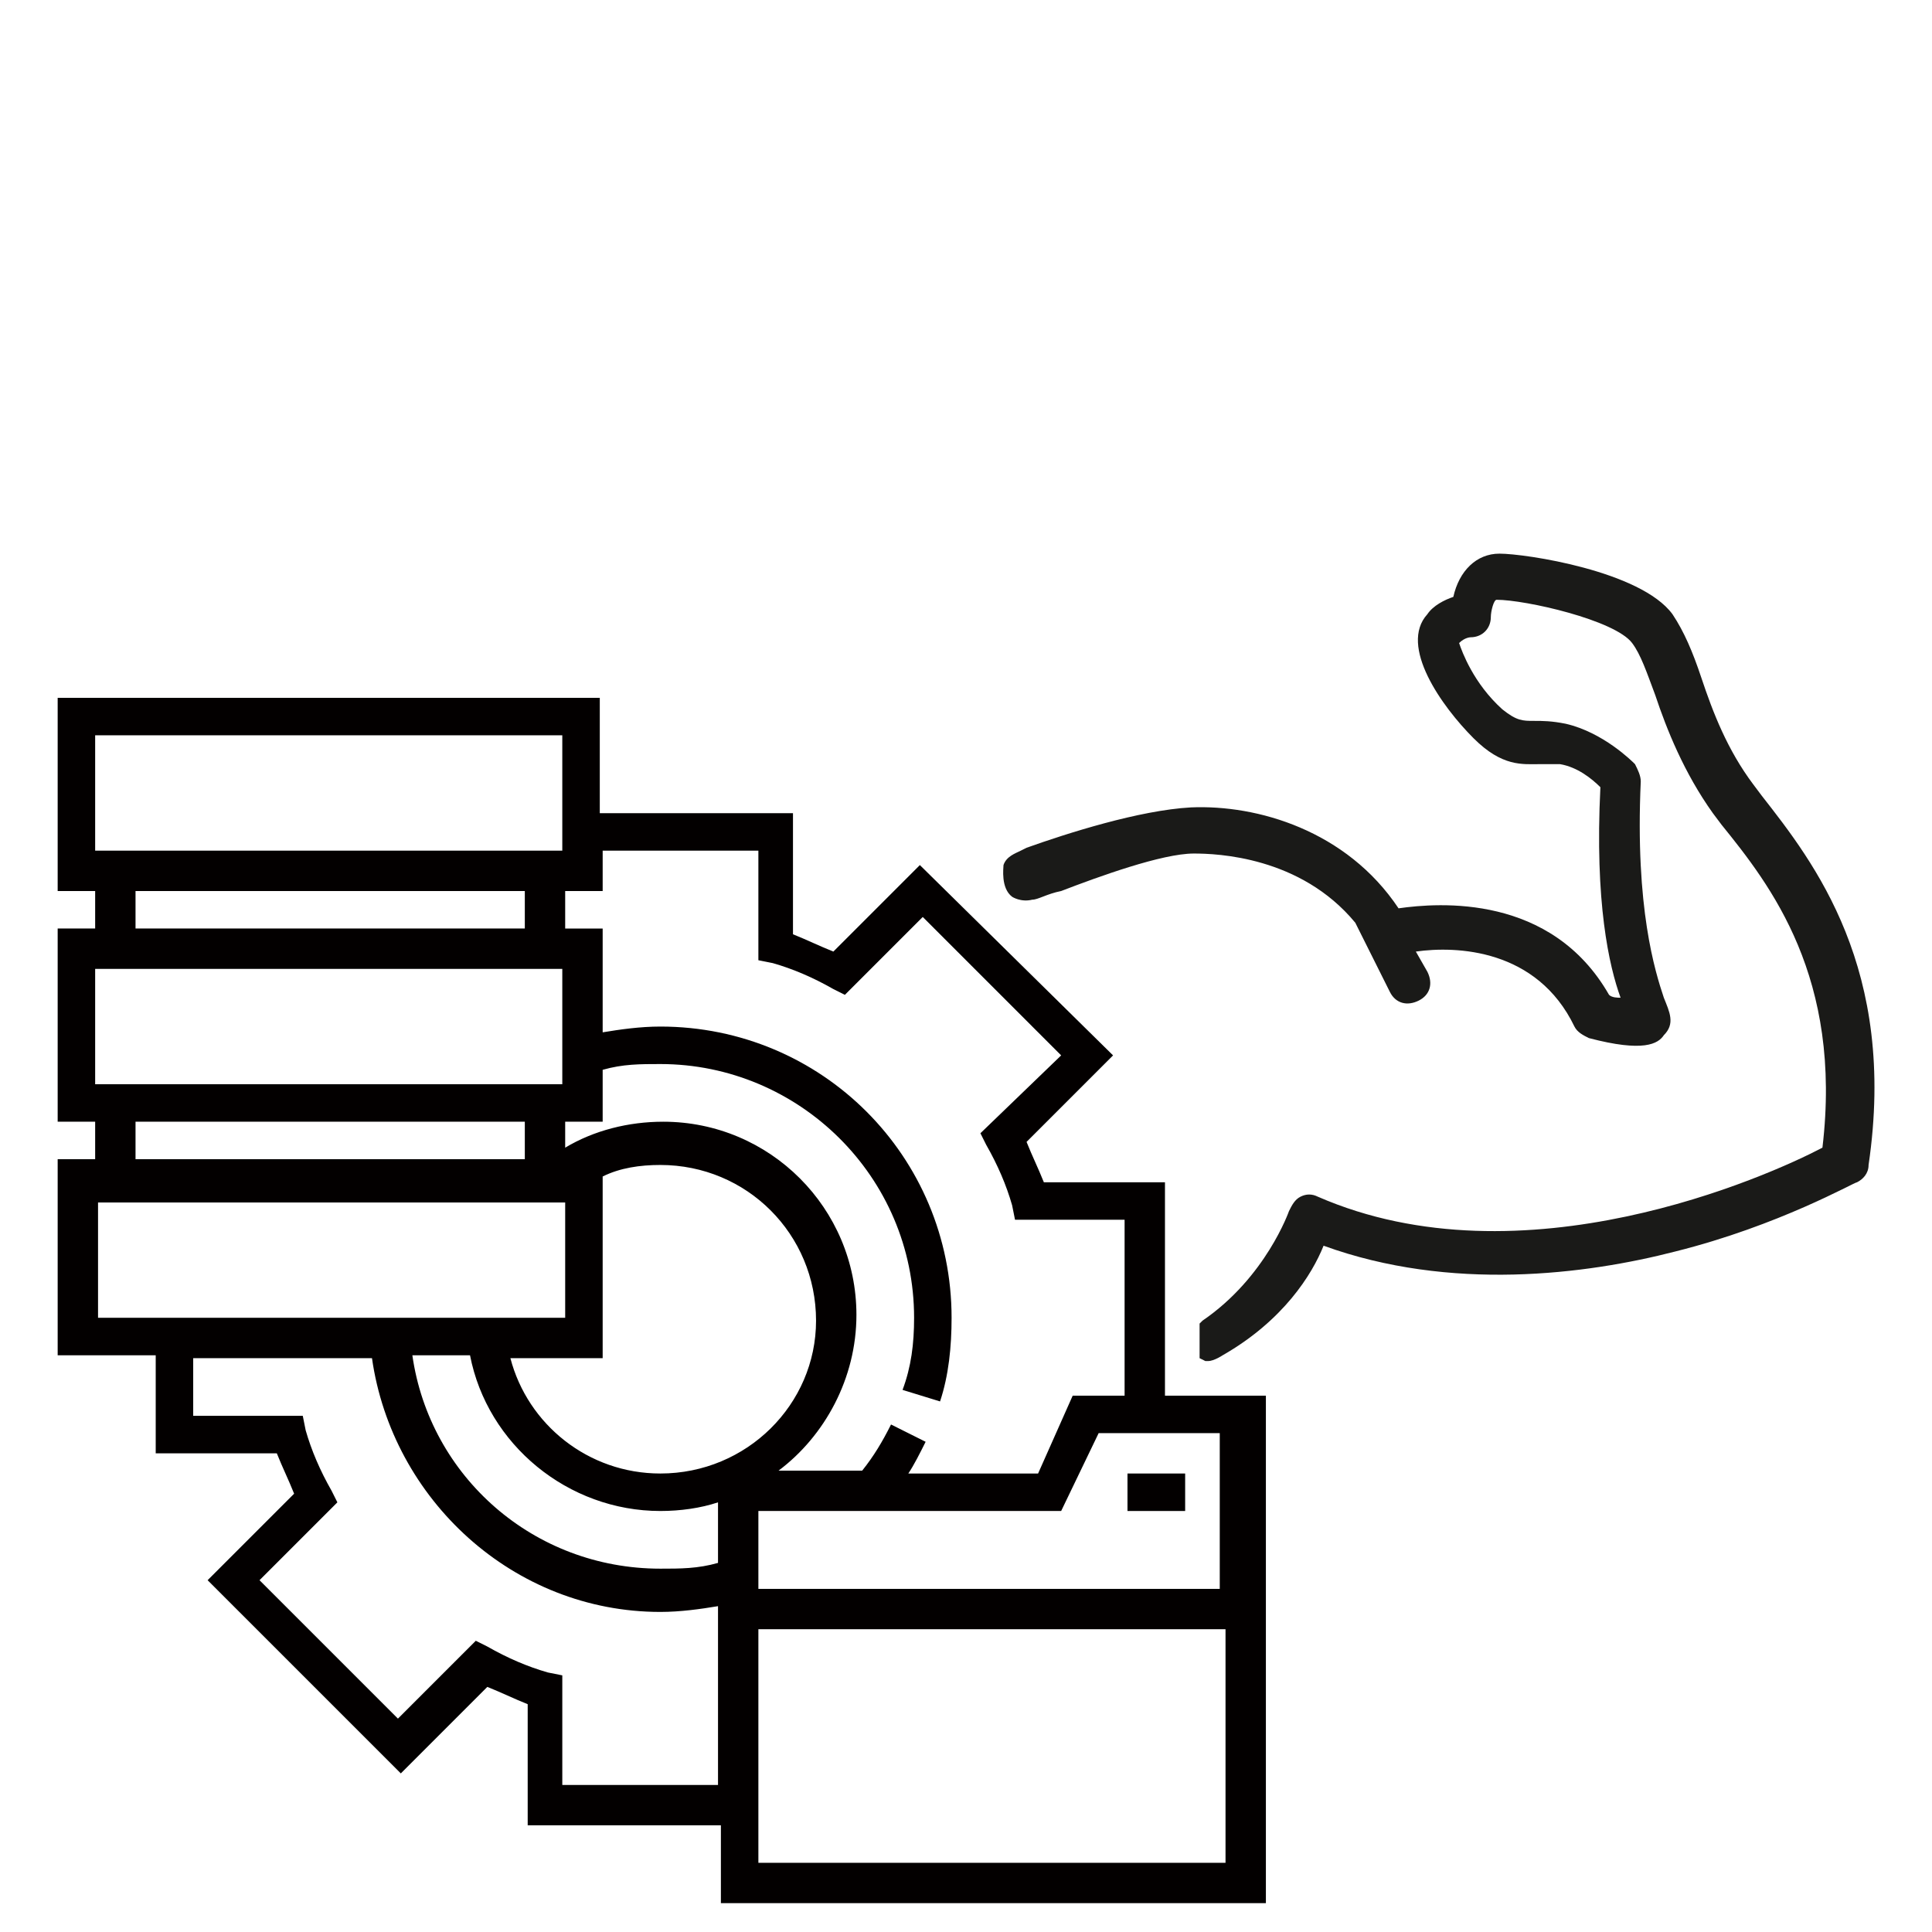<?xml version="1.0" encoding="UTF-8"?> <!-- Generator: Adobe Illustrator 25.1.0, SVG Export Plug-In . SVG Version: 6.00 Build 0) --> <svg xmlns="http://www.w3.org/2000/svg" xmlns:xlink="http://www.w3.org/1999/xlink" version="1.1" id="Layer_1" x="0px" y="0px" viewBox="0 0 67 67" style="enable-background:new 0 0 67 67;" xml:space="preserve"> <style type="text/css"> .st0{fill:#1A1A18;} .st1{fill:#030000;} </style> <path class="st0" d="M61.1,27.6l-0.2,0.2l0,0L61.1,27.6l-0.3-0.4c-0.9-1.2-1.4-2.5-1.8-3.7c-0.3-0.9-0.6-1.6-1-2.2 c-1.1-1.5-5.1-2.1-6-2.1c-0.8,0-1.4,0.6-1.6,1.5c-0.3,0.1-0.7,0.3-0.9,0.6c-1,1.1,0.5,3.2,1.6,4.3c1,1,1.7,0.9,2.3,0.9 c0.2,0,0.4,0,0.7,0c0.6,0.1,1.1,0.5,1.4,0.8c-0.2,4,0.3,6.2,0.7,7.3c-0.1,0-0.3,0-0.4-0.1c-2-3.5-5.9-3.2-7.3-3 c-1.8-2.7-4.9-3.6-7.2-3.5c-1.8,0.1-4.3,0.9-5.7,1.4l-0.2,0.1c-0.2,0.1-0.5,0.2-0.6,0.5c0,0.1-0.1,0.8,0.3,1.1c0,0,0.3,0.2,0.7,0.1 c0.2,0,0.5-0.2,1-0.3c1.3-0.5,3.5-1.3,4.6-1.3c0.8,0,3.7,0.1,5.6,2.4l1.2,2.4c0.2,0.4,0.6,0.5,1,0.3c0.4-0.2,0.5-0.6,0.3-1l-0.4-0.7 c1.4-0.2,4.2-0.1,5.5,2.6c0.1,0.2,0.3,0.3,0.5,0.4c1.9,0.5,2.4,0.2,2.6-0.1c0.4-0.4,0.2-0.8,0-1.3c-0.3-0.9-1-3.1-0.8-7.5 c0-0.2-0.1-0.4-0.2-0.6c-0.1-0.1-1.1-1.1-2.4-1.4c-0.5-0.1-0.8-0.1-1.1-0.1c-0.4,0-0.6,0-1.1-0.4c-1-0.9-1.4-2-1.5-2.3 c0.2-0.2,0.4-0.2,0.4-0.2c0.4,0,0.7-0.3,0.7-0.7c0-0.2,0.1-0.6,0.2-0.6c1,0,4.1,0.7,4.7,1.5c0.3,0.4,0.5,1,0.8,1.8 c0.4,1.2,1,2.7,2,4.1l0.3,0.4c1.7,2.1,4.2,5.3,3.5,11.2c-1.9,1-10.4,4.8-17.5,1.7c-0.2-0.1-0.4-0.1-0.6,0c-0.2,0.1-0.3,0.3-0.4,0.5 c0,0-0.8,2.3-3,3.8l-0.1,0.1l0,1.2l0.2,0.1c0,0,0,0,0.1,0c0.2,0,0.5-0.2,0.5-0.2c2.1-1.2,3.1-2.8,3.5-3.8c4.4,1.6,9.1,1,12.2,0.2 c3.6-0.9,6.2-2.4,6.3-2.4c0.2-0.1,0.4-0.3,0.4-0.6C65.8,33.6,62.9,29.9,61.1,27.6z"></path> <g> <g> <path class="st1" d="M40.4,48.4V41h-4.2c-0.2-0.5-0.4-0.9-0.6-1.4l3-3L31.9,30l-3,3c-0.5-0.2-0.9-0.4-1.4-0.6v-4.2h-6.7v-4H2v6.7 h1.3v1.3H2v6.7h1.3v1.3H2V47h3.4v3.4h4.2c0.2,0.5,0.4,0.9,0.6,1.4l-3,3l6.7,6.7l3-3c0.5,0.2,0.9,0.4,1.4,0.6v4.2h6.7v2.7h18.9 V48.4H40.4z M20.9,29.5h5.4v3.8l0.5,0.1c0.7,0.2,1.4,0.5,2.1,0.9l0.4,0.2l2.7-2.7l4.8,4.8L34,39.3l0.2,0.4 c0.4,0.7,0.7,1.4,0.9,2.1l0.1,0.5h3.8v6.1h-1.8L36,51.1h-4.5c0.2-0.3,0.4-0.7,0.6-1.1l-1.2-0.6c-0.3,0.6-0.6,1.1-1,1.6h-2.9 c1.6-1.2,2.7-3.2,2.7-5.4c0-3.7-3-6.7-6.7-6.7c-1.2,0-2.4,0.3-3.4,0.9v-0.9h1.3v-1.8c0.7-0.2,1.3-0.2,2-0.2c4.8,0,8.8,3.9,8.8,8.8 c0,0.9-0.1,1.7-0.4,2.5l1.3,0.4c0.3-0.9,0.4-1.9,0.4-2.9c0-5.6-4.5-10.1-10.1-10.1c-0.7,0-1.4,0.1-2,0.2v-3.6h-1.3v-1.3h1.3V29.5z M22.9,51.1c-2.5,0-4.6-1.7-5.2-4h3.2v-6.3c0.6-0.3,1.3-0.4,2-0.4c3,0,5.4,2.4,5.4,5.4C28.3,48.7,25.9,51.1,22.9,51.1z M3.3,29.5 v-4h16.2v4H3.3z M18.2,30.9v1.3H4.7v-1.3H18.2z M3.3,37.6v-4h16.2v4H3.3z M18.2,38.9v1.3H4.7v-1.3H18.2z M5.4,45.7h-2v-4h16.2v4 h-5.4h-1.3H6.7H5.4z M24.9,61.9h-5.4v-3.8l-0.5-0.1c-0.7-0.2-1.4-0.5-2.1-0.9l-0.4-0.2l-2.7,2.7l-4.8-4.8l2.7-2.7l-0.2-0.4 c-0.4-0.7-0.7-1.4-0.9-2.1l-0.1-0.5H6.7v-2h6.2c0.7,4.9,4.9,8.8,10,8.8c0.7,0,1.4-0.1,2-0.2V61.9z M24.9,54.2 c-0.7,0.2-1.3,0.2-2,0.2c-4.4,0-8-3.2-8.6-7.4h2c0.6,3.1,3.4,5.4,6.6,5.4c0.7,0,1.4-0.1,2-0.3V54.2z M42.4,64.6H26.3v-8.1h16.2 V64.6z M42.4,55.1H26.3v-2.7h10.5l1.3-2.7h0.9h1.3h2V55.1z"></path> </g> </g> <g> <g> <rect x="39.1" y="51.1" class="st1" width="2" height="1.3"></rect> </g> </g> </svg> 